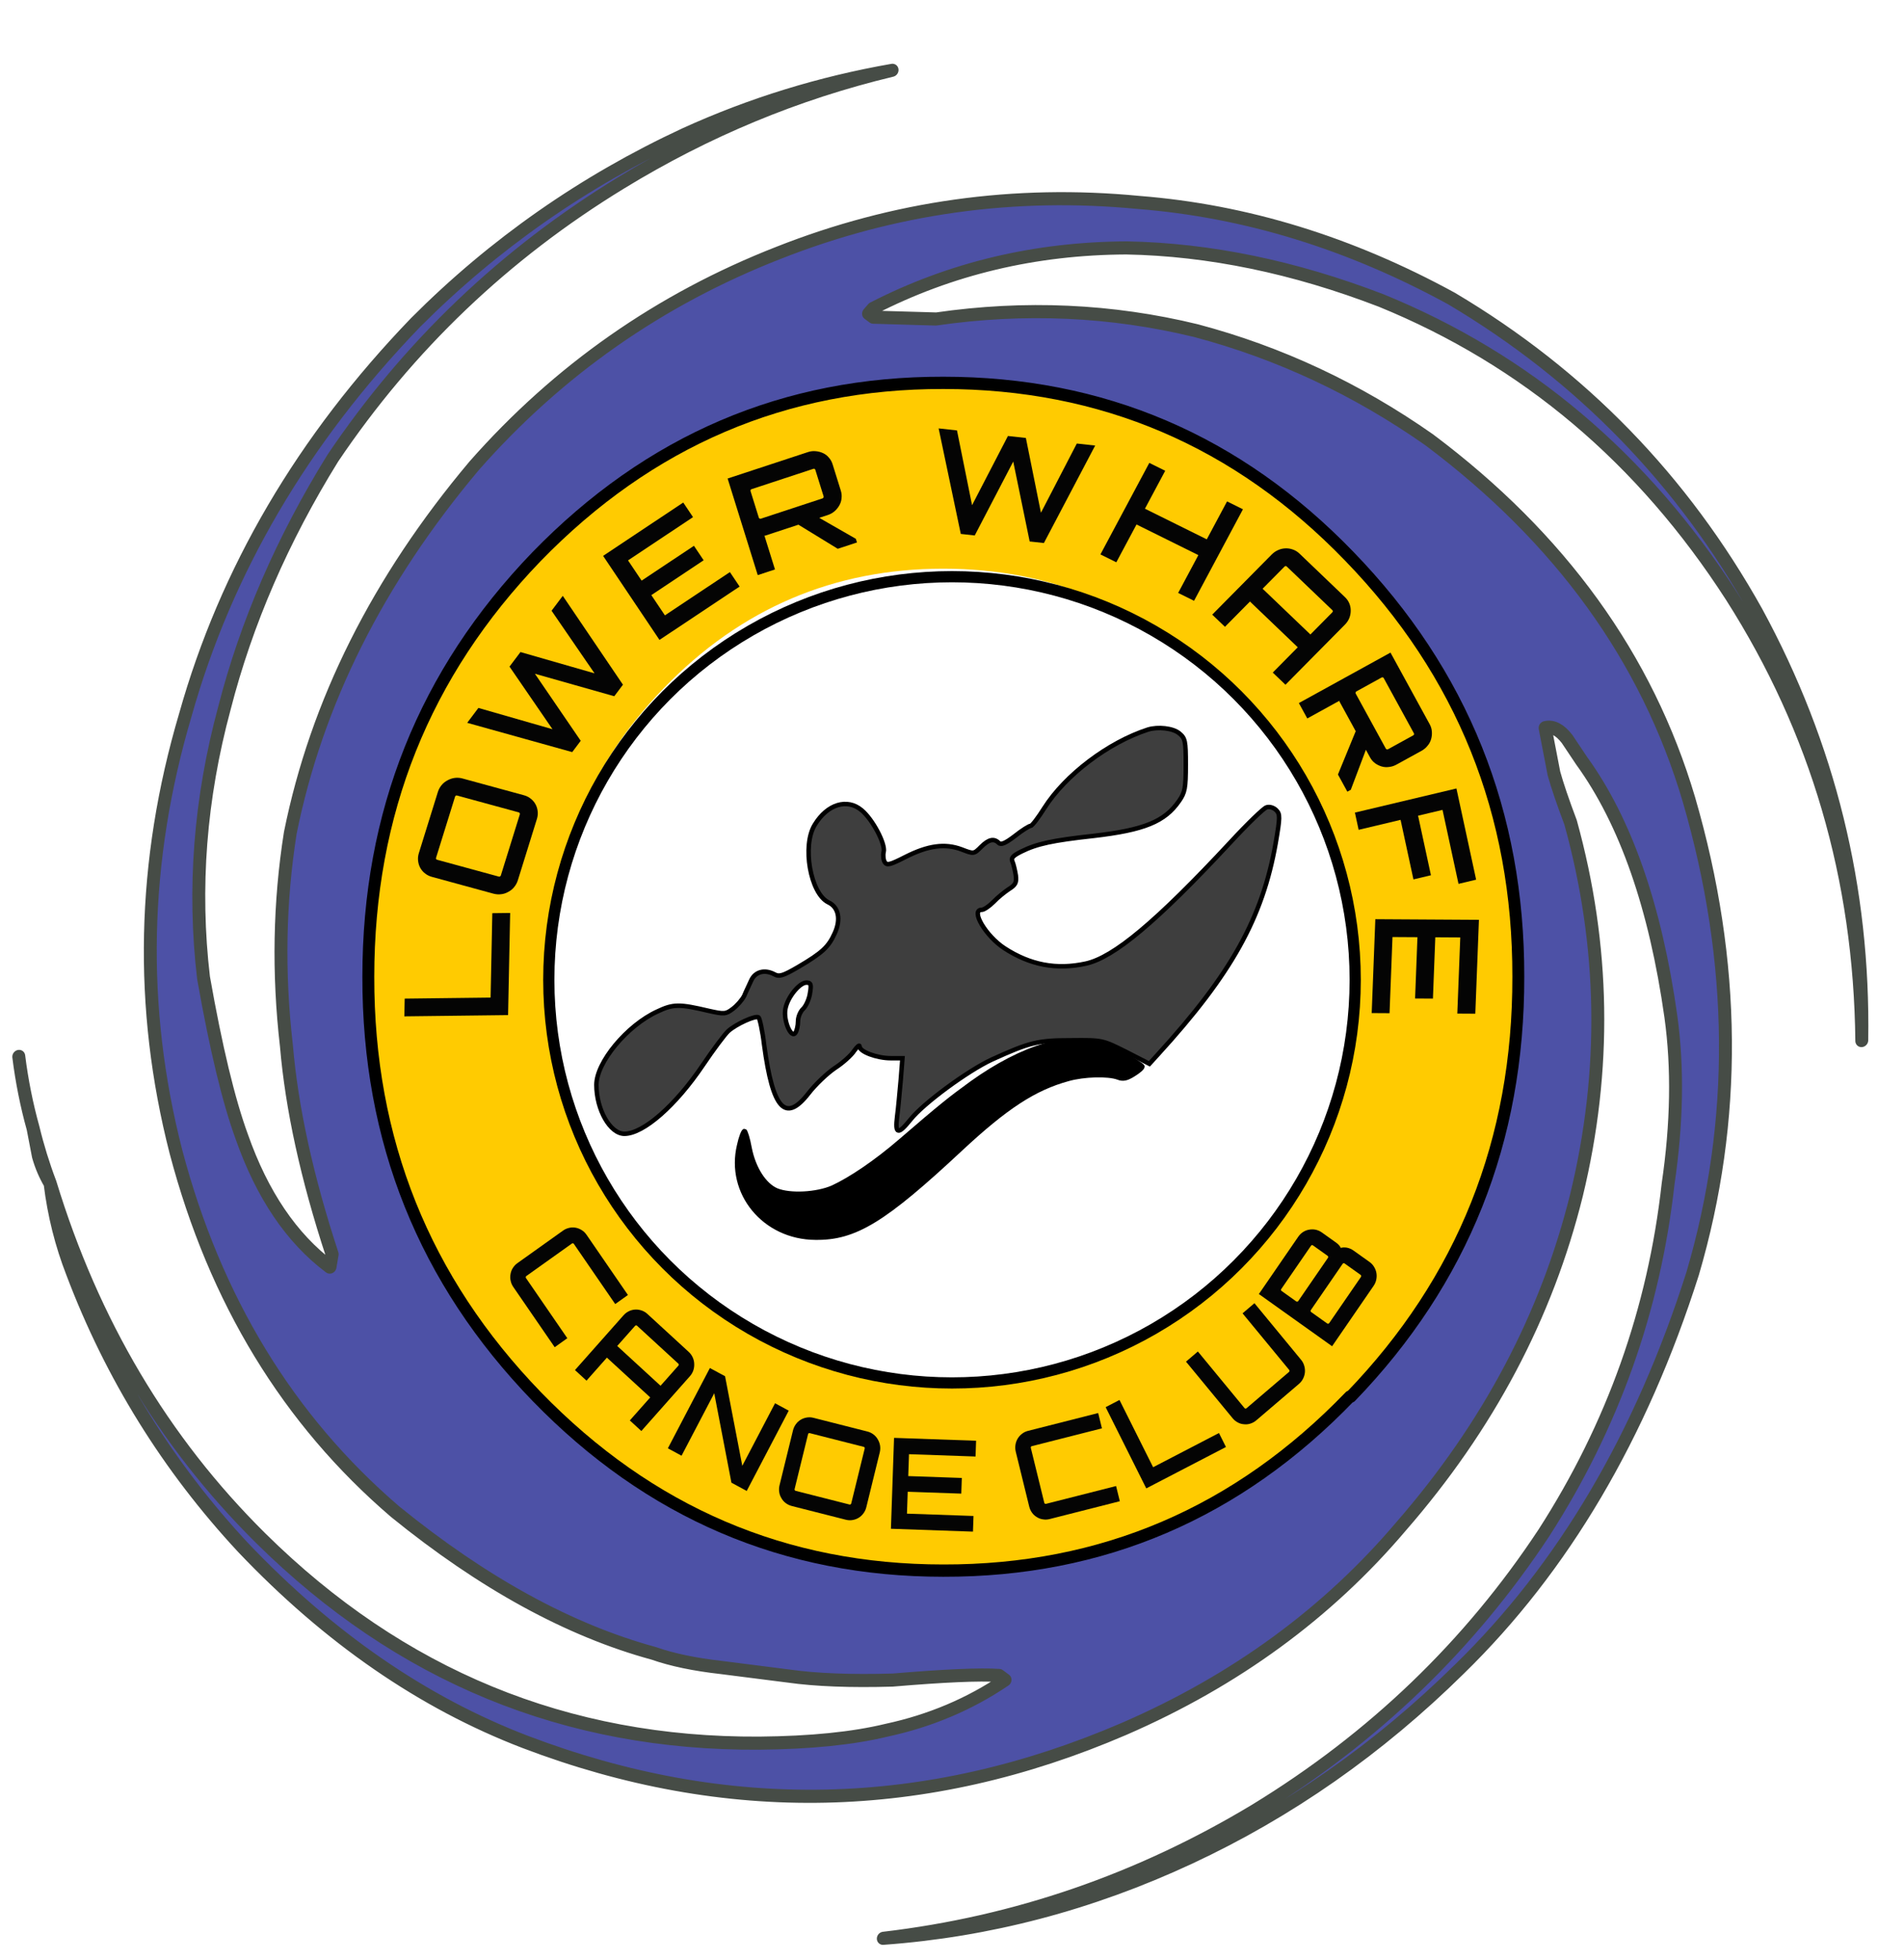 <svg
  class="lwcc-logo"
  version="1.1"
  xmlns="http://www.w3.org/2000/svg"
  xmlns:xlink="http://www.w3.org/1999/xlink"
  width="340px"
  height="350px"
  xml:space="preserve">
      <filter id="filter9" x="-0.55" y="-0.55" width="2.291" height="2.298">
        <feComponentTransfer in="SourceGraphic">
          <feFuncR type="linear" slope="0" />
          <feFuncG type="linear" slope="0" />
          <feFuncB type="linear" slope="0" />
        </feComponentTransfer>
        <feGaussianBlur stdDeviation="2 2" />
        <feOffset result="1" dx="-3.536" dy="-3.535" />
        <feComponentTransfer in="SourceGraphic">
          <feFuncR type="linear" slope="0" />
          <feFuncG type="linear" slope="0" />
          <feFuncB type="linear" slope="0" />
        </feComponentTransfer>
        <feGaussianBlur stdDeviation="2 2" />
        <feOffset result="2" dx="3.536" dy="3.535" />
        <feComposite in="1" in2="2" operator="arithmetic" k2="1" k3="-1" />
        <feComponentTransfer result="3">
          <feFuncR type="linear" Ue="0" intercept="0.725" />
          <feFuncG type="linear" Ue="0" intercept="0.733" />
          <feFuncB type="linear" Ue="0" intercept="0.949" />
          <feFuncA type="linear" xh="0" slope="1" />
        </feComponentTransfer>
        <feComposite in="2" in2="1" operator="arithmetic" k2="1" k3="-1" />
        <feComponentTransfer result="4">
          <feFuncR type="linear" Ue="0" intercept="0.114" />
          <feFuncG type="linear" Ue="0" intercept="0.122" />
          <feFuncB type="linear" Ue="0" intercept="0.251" />
          <feFuncA type="linear" xh="0" slope="1" />
        </feComponentTransfer>
        <feComposite result="5" in="3" in2="4" operator="arithmetic" k2="1" k3="1" />
        <feComposite result="6" in="5" in2="SourceGraphic" operator="atop" />
        <feComponentTransfer in="6">
          <feFuncR type="linear" slope="0" />
          <feFuncG type="linear" slope="0" />
          <feFuncB type="linear" slope="0" />
        </feComponentTransfer>
        <feGaussianBlur stdDeviation="1.2 1.2" />
        <feOffset dx="1.35" dy="5.846" />
        <feComponentTransfer result="7">
          <feFuncR type="linear" Ue="0" intercept="0.267" />
          <feFuncG type="linear" Ue="0" intercept="0.271" />
          <feFuncB type="linear" Ue="0" intercept="0.353" />
          <feFuncA type="linear" xh="0" slope="0.691" />
        </feComponentTransfer>
        <feComposite result="8" in="6" in2="7" operator="over" />
      </filter>
      <filter id="filter12" x="-0.55" y="-0.55" width="2.279" height="2.279">
        <feComponentTransfer in="SourceGraphic">
          <feFuncR type="linear" slope="0" />
          <feFuncG type="linear" slope="0" />
          <feFuncB type="linear" slope="0" />
        </feComponentTransfer>
        <feGaussianBlur stdDeviation="2 2" />
        <feComponentTransfer result="10">
          <feFuncR type="linear" Ue="0" intercept="1" />
          <feFuncG type="linear" Ue="0" intercept="0.78" />
          <feFuncB type="linear" Ue="0" intercept="0" />
          <feFuncA type="linear" xh="0" slope="1" />
        </feComponentTransfer>
        <feComposite result="11" in="SourceGraphic" in2="10" operator="over" />
      </filter>
      <g transform="translate(170,175)">
        <g class="lwcc-logo-swirl">
          <g transform="rotate(37),translate(-213,-213)" style="filter: url(#filter9)">
            <g transform="matrix(1.737, -0.005, 0.005, 1.836, 62.8, 55.8)" opacity="1">
              <path
                style="fill: #4d51a6; fill-opacity: 1"
                d="M85.45 35.75Q65.1 35.75 50.75 50.05Q36.45 64.5 36.45 84.75Q36.45 105 50.75 119.3Q65.1 133.45 85.45 133.45Q105.75 133.45 119.9 119.3Q134.35 105 134.35 84.75Q134.35 64.5 119.9 50.05Q105.75 35.75 85.45 35.75M9.15 39.9Q1.3 58.4 2.4 78.15Q3.7 92.05 8.9 103.95Q14.25 116.65 23.75 126.15Q31.8 133.25 36.7 136.3Q44.65 141.3 52.05 141.3L51.4 140.2Q41.25 133.45 34.75 126.6Q27 118.85 22 109.8Q13.15 92.3 14.45 70.5Q16 52 26.35 36.2Q36.45 20.75 52.9 11.25Q66.85 2.9 84.6 0.5Q107.7 -1.9 129.05 7.15Q150.35 16.4 164.1 34.35Q148.85 15.5 126 7.35Q102.25 -1.05 78.95 4.75Q65.1 8.45 54.75 15.5Q43.45 23.55 37.55 35L37.55 35.65L38.2 35.65L43.45 32.15Q53.15 22.9 65.55 17.9Q77.85 13.2 91.45 12.8Q116.7 12.8 135 25.65Q155.95 40.55 164.55 62.35Q173.15 85.85 169.75 106.75Q167.15 123.1 159.2 137.15Q151.25 151.2 138.95 161.3Q153.75 147.95 161.6 129.65Q169.55 110.9 168.25 91.2Q166.9 72.7 157 56.8Q152.45 48.95 146.9 43.6Q134.8 32.15 123.8 28.9L121.2 28.05Q119.45 27.6 118.7 28.45L122.3 31.5Q123.8 32.6 126.65 34.35Q142.3 45.8 150.15 63Q157.65 79.75 156.15 99.05Q155.05 115.6 145.8 130.95Q129.25 158.25 97.35 166.9Q81.1 171.25 62.15 168.2Q45.5 165.35 31.15 156.75Q27.2 154.4 23.8 151.1Q22.45 150.55 21.2 149.65L13.4 143.05Q18.25 147.7 23.8 151.1Q42.05 163.7 63.05 166.45Q93 170.35 116.7 153.35Q122.95 148.8 126.4 144.9Q130.9 140 133.05 134.1L132.2 134.1Q129.8 135.6 123.8 140.65Q118.7 144.45 115 146.4L108.9 149.65Q105.3 151.65 102.45 152.5Q89.95 157.2 72.5 156.55Q50.75 155.2 32.2 141.3Q14.25 127.65 6.1 106.75Q-2.3 86.3 0.85 62.75Q3.25 46.75 11.4 32.4Q16.75 23.15 24.5 15.35Q14.85 26.35 9.15 39.9" />
            </g>
            <g transform="matrix(1.737, -0.005, 0.005, 1.836, 62.8, 55.8)" opacity="1">
              <path
                style="
                  fill: none;
                  stroke-width: 1.3;
                  stroke-linecap: round;
                  stroke-linejoin: round;
                  stroke-miterlimit: 3;
                  stroke: #464c46;
                  stroke-opacity: 1;
                "
                d="M119.9 50.05Q134.3 64.5 134.3 84.75Q134.3 105 119.9 119.3Q105.7 133.45 85.4 133.45Q65.05 133.45 50.7 119.3Q36.45 105 36.45 84.75Q36.45 64.5 50.7 50.05Q65.05 35.75 85.4 35.75Q105.75 35.75 119.9 50.05z" />
              <path
                style="
                  fill: none;
                  stroke-width: 1.3;
                  stroke-linecap: round;
                  stroke-linejoin: round;
                  stroke-miterlimit: 3;
                  stroke: #464c46;
                  stroke-opacity: 1;
                "
                d="M13.4 143.05Q16.05 145.65 19 147.8Q21.3 149.6 23.8 151.1Q27.15 154.4 31.15 156.75Q45.45 165.35 62.1 168.2Q81.1 171.25 97.3 166.9Q129.25 158.25 145.8 130.95Q155.05 115.6 156.1 99.05Q157.6 79.75 150.1 63Q142.3 45.8 126.65 34.35Q123.75 32.6 122.25 31.5L118.7 28.45Q119.45 27.6 121.2 28.05L123.75 28.9Q134.8 32.15 146.85 43.6Q152.45 48.95 156.95 56.8Q166.85 72.7 168.25 91.2Q169.5 110.9 161.6 129.65Q153.75 147.95 138.9 161.3Q151.2 151.2 159.15 137.15Q167.1 123.1 169.7 106.75Q173.15 85.85 164.5 62.35Q155.9 40.55 134.95 25.65Q116.7 12.8 91.4 12.8Q77.8 13.2 65.5 17.9Q53.15 22.9 43.4 32.15L38.15 35.65L37.5 35.65L37.55 35Q43.45 23.55 54.7 15.5Q65.05 8.45 78.9 4.75Q102.2 -1 125.95 7.35Q148.8 15.5 164.05 34.35Q150.3 16.4 129 7.15Q107.65 -1.85 84.55 0.5Q66.85 2.9 52.9 11.25Q36.4 20.75 26.35 36.2Q16 52 14.45 70.5Q13.15 92.3 21.95 109.8Q27 118.85 34.75 126.6Q41.2 133.45 51.4 140.2L52 141.3Q44.6 141.3 36.7 136.3Q31.75 133.25 23.75 126.15Q14.2 116.65 8.85 103.95Q3.65 92.05 2.35 78.15Q1.3 58.4 9.1 39.9Q14.8 26.35 24.45 15.35Q16.7 23.15 11.35 32.4Q3.2 46.75 0.8 62.75Q-2.3 86.3 6.05 106.75Q14.25 127.65 32.2 141.3Q50.75 155.2 72.45 156.55Q89.9 157.2 102.45 152.5Q105.3 151.65 108.9 149.65L114.95 146.4Q118.7 144.45 123.75 140.65Q129.75 135.6 132.2 134.1L133 134.1Q130.85 140 126.35 144.9Q122.95 148.8 116.65 153.35Q92.95 170.35 63 166.45Q42 163.7 23.8 151.1Q22.4 150.55 21.15 149.65L19 147.8" />
            </g>
          </g>
        </g>

        <g class="lwcc-logo-yellow-ring" transform="translate(-213,-213)" style="filter: url(#filter12)">
          <g transform="matrix(1.635, 0, -0, 1.689, 211.45, 212.45)" opacity="1">
            <path
              style="fill: #ffcb01; fill-opacity: 1"
              d="M0 -43.15Q-17.9 -43.15 -30.5 -30.55L-30.55 -30.5Q-43.15 -17.9 -43.15 0Q-43.15 17.9 -30.55 30.5Q-17.9 43.15 0 43.15Q17.85 43.15 30.5 30.5Q43.2 17.85 43.2 0Q43.2 -17.9 30.5 -30.55Q17.9 -43.15 0 -43.15M44.4 -44.45Q62.85 -26 62.85 0Q62.85 26 44.5 44.4L44.4 44.45Q26.05 62.85 0 62.85Q-26 62.85 -44.45 44.4Q-62.85 26 -62.85 0Q-62.85 -26 -44.45 -44.45Q-26 -62.85 0 -62.85Q26.05 -62.85 44.4 -44.45" />
          </g>
          <g transform="matrix(1.635, 0, -0, 1.689, 211.45, 212.45)" opacity="1">
            <path
              style="
                fill: none;
                stroke-width: 1.3;
                stroke-linecap: round;
                stroke-linejoin: round;
                stroke-miterlimit: 3;
                stroke: #000000;
                stroke-opacity: 1;
              "
              d="M0 -62.8Q-25.95 -62.85 -44.45 -44.4Q-62.8 -25.95 -62.8 0Q-62.85 25.95 -44.4 44.4Q-25.95 62.8 0 62.8Q26.05 62.85 44.4 44.4L44.5 44.4Q62.85 26 62.8 0Q62.85 -25.95 44.35 -44.45Q26.05 -62.8 0 -62.8z" />
          </g>
        </g>

        <circle class="lwcc-logo-white-circle" fill="white" cx="0" cy="0" r="72" stroke-width="2" stroke="black"></circle>
        <g transform="translate(-66,50) scale(0.05,-0.05)" fill="#3e3e3e" stroke="black" stroke-width="16">
          <path
            d="M2020 1894 c-142 -46 -295 -162 -370 -280 -22 -35 -44 -64 -49 -64
-5 0 -31 -16 -56 -36 -34 -26 -50 -33 -58 -25 -17 17 -36 13 -63 -14 -26 -26
-26 -26 -70 -9 -59 22 -119 14 -200 -27 -55 -28 -66 -31 -74 -19 -5 8 -7 25
-4 37 7 28 -39 116 -79 149 -51 43 -122 22 -167 -52 -46 -74 -16 -245 48 -277
37 -17 46 -61 23 -111 -22 -49 -45 -70 -130 -120 -55 -32 -68 -36 -86 -26 -34
18 -68 9 -82 -22 -7 -16 -19 -40 -25 -55 -7 -14 -25 -35 -41 -47 -25 -19 -31
-19 -85 -7 -106 25 -127 25 -184 -2 -109 -50 -218 -182 -218 -262 0 -89 49
-175 100 -175 68 0 183 101 280 245 37 55 78 110 91 122 28 25 96 56 108 49 4
-3 14 -47 20 -98 31 -231 76 -280 159 -173 24 31 66 71 94 90 28 18 59 46 69
62 11 15 19 22 19 15 0 -19 62 -42 111 -42 l42 0 -6 -77 c-4 -43 -9 -102 -13
-131 -8 -64 3 -67 48 -11 46 58 204 174 290 214 136 62 165 69 284 69 111 1
111 1 195 -41 l84 -43 30 33 c263 288 374 488 421 755 16 93 16 104 2 118 -9
9 -24 14 -35 10 -10 -3 -68 -59 -128 -124 -265 -285 -417 -412 -517 -434 -105
-23 -199 -5 -291 55 -66 43 -122 137 -81 137 8 0 27 13 42 28 15 16 40 36 55
46 24 15 28 23 25 49 -3 18 -8 40 -12 49 -6 13 1 21 31 36 56 28 112 40 258
56 182 21 255 51 306 125 21 30 24 46 24 129 0 86 -2 95 -24 113 -22 18 -75
24 -111 13z m-1207 -941 c-3 -21 -14 -46 -24 -56 -11 -10 -19 -30 -19 -45 0
-15 -4 -33 -9 -41 -15 -23 -44 44 -36 85 7 41 50 94 75 94 16 0 18 -6 13 -37z" />
          <path
            fill="black"
            d="M1651 765 c-78 -22 -171 -70 -260 -134 -76 -55 -109 -81 -255 -207
-88 -76 -179 -137 -242 -166 -57 -25 -153 -30 -201 -10 -44 19 -82 79 -96 151
-6 34 -15 61 -18 61 -4 0 -13 -23 -19 -51 -41 -170 90 -329 272 -330 142 -2
246 62 520 318 160 149 262 216 383 249 57 16 143 18 178 5 18 -7 31 -4 55 11
18 11 32 23 32 28 0 4 -32 24 -71 45 -60 31 -83 38 -147 41 -50 3 -96 -1 -131
-11z" />
        </g>

        <g class="lwcc-logo-words">
          <g transform="translate(-213,-213)">
            <g transform=" matrix(0.246, 0.358, -0.352, 0.251, 132.25, 264.35)" opacity="1">
              <path
                style="fill: #040404; fill-opacity: 1"
                d="M9.8 -30.7Q9.6 -30.7 9.4 -30.55Q9.25 -30.35 9.25 -30.1L9.25 -7Q9.25 -6.75 9.4 -6.6Q9.6 -6.4 9.8 -6.4L39.85 -6.4L39.85 0L9.8 0Q8.35 0 7.1 -0.55Q5.8 -1.05 4.85 -2.05Q3.85 -3 3.35 -4.25Q2.8 -5.55 2.8 -7L2.8 -30.1Q2.8 -31.55 3.35 -32.85Q3.85 -34.1 4.85 -35.1Q5.8 -36.05 7.1 -36.6Q8.35 -37.15 9.8 -37.15L39.85 -37.15L39.85 -30.7L9.8 -30.7" />
            </g>
            <g transform="matrix(0.246, 0.358, -0.352, 0.251, 132.25, 264.35)" opacity="1"></g>
            <g transform="matrix(0.319, 0.293, -0.288, 0.325, 144.75, 281.85)" opacity="1">
              <path
                style="fill: #040404; fill-opacity: 1"
                d="M33 -37.15Q34.45 -37.15 35.75 -36.6Q37.05 -36.05 38 -35.05Q38.95 -34.1 39.5 -32.85Q40.05 -31.55 40.05 -30.1L40.05 0L33.6 0L33.6 -12.65L9.35 -12.65L9.35 0L2.9 0L2.9 -30.1Q2.9 -31.55 3.45 -32.85Q3.95 -34.1 4.95 -35.1Q5.9 -36.05 7.2 -36.6Q8.45 -37.15 9.9 -37.15L33 -37.15M33.6 -19.05L33.6 -30.1Q33.6 -30.35 33.45 -30.55Q33.25 -30.7 33 -30.7L9.9 -30.7Q9.7 -30.7 9.5 -30.55Q9.35 -30.35 9.35 -30.1L9.35 -19.05L33.6 -19.05" />
            </g>
            <g transform="matrix(0.319, 0.293, -0.288, 0.325, 144.75, 281.85)" opacity="1"></g>
            <g transform="matrix(0.379, 0.205, -0.202, 0.386, 161.2, 296.1)" opacity="1">
              <path
                style="fill: #040404; fill-opacity: 1"
                d="M33.5 -37.15L39.95 -37.15L39.95 0L32.75 0L9.25 -28.9L9.25 0L2.8 0L2.8 -37.15L9.95 -37.15L33.5 -8.2L33.5 -37.15" />
            </g>
            <g transform="matrix(0.379, 0.205, -0.202, 0.386, 161.2, 296.1)" opacity="1"></g>
            <g transform="matrix(0.417, 0.106, -0.104, 0.424, 180.35, 305.95)" opacity="1">
              <path
                style="fill: #040404; fill-opacity: 1"
                d="M32.8 -37.15Q34.25 -37.15 35.55 -36.6Q36.85 -36.05 37.8 -35.05Q38.75 -34.1 39.3 -32.85Q39.85 -31.55 39.85 -30.1L39.85 -7Q39.85 -5.55 39.3 -4.3Q38.75 -3 37.8 -2.05Q36.85 -1.1 35.55 -0.55Q34.3 0 32.8 0L9.7 0Q8.25 0 6.95 -0.55Q5.7 -1.05 4.75 -2.05Q3.75 -3 3.25 -4.25Q2.7 -5.55 2.7 -7L2.7 -30.1Q2.7 -31.55 3.25 -32.85Q3.75 -34.1 4.75 -35.1Q5.7 -36.05 7 -36.6Q8.25 -37.15 9.7 -37.15L32.8 -37.15M32.8 -6.4Q33.05 -6.4 33.25 -6.6Q33.4 -6.8 33.4 -7L33.4 -30.1Q33.4 -30.35 33.25 -30.55Q33.05 -30.7 32.8 -30.7L9.7 -30.7Q9.5 -30.7 9.3 -30.55Q9.15 -30.35 9.15 -30.1L9.15 -7Q9.15 -6.75 9.3 -6.6Q9.5 -6.4 9.7 -6.4L32.8 -6.4" />
            </g>
            <g transform="matrix(0.417, 0.106, -0.104, 0.424, 180.35, 305.95)" opacity="1"></g>
            <g transform="matrix(0.429, 0.015, -0.015, 0.437, 200.85, 311)" opacity="1">
              <path
                style="fill: #040404; fill-opacity: 1"
                d="M37.05 -30.7L9.35 -30.7L9.35 -21.75L31.65 -21.75L31.65 -15.35L9.35 -15.35L9.35 -6.4L37.05 -6.4L37.05 0L2.9 0L2.9 -37.15L37.05 -37.15L37.05 -30.7" />
            </g>

            <g transform="matrix(0.429, 0.015, -0.015, 0.437, 200.85, 311)" opacity="1"></g>
            <g transform="matrix(0.417, -0.106, 0.104, 0.424, 226.35, 310.35)" opacity="1">
              <path
                style="fill: #040404; fill-opacity: 1"
                d="M9.8 -30.7Q9.6 -30.7 9.4 -30.55Q9.25 -30.35 9.25 -30.1L9.25 -7Q9.25 -6.75 9.4 -6.6Q9.6 -6.4 9.8 -6.4L39.85 -6.4L39.85 0L9.8 0Q8.35 0 7.1 -0.55Q5.8 -1.05 4.85 -2.05Q3.85 -3 3.35 -4.25Q2.8 -5.55 2.8 -7L2.8 -30.1Q2.8 -31.55 3.35 -32.85Q3.85 -34.1 4.85 -35.1Q5.8 -36.05 7.1 -36.6Q8.35 -37.15 9.8 -37.15L39.85 -37.15L39.85 -30.7L9.8 -30.7" />
            </g>
            <g transform="matrix(0.417, -0.106, 0.104, 0.424, 226.35, 310.35)" opacity="1"></g>
            <g transform="matrix(0.383, -0.199, 0.195, 0.39, 246.6, 304.4)" opacity="1">
              <path style="fill: #040404; fill-opacity: 1" d="M2.85 -37.2L9.3 -37.2L9.3 -6.4L40 -6.4L40 0L2.85 0L2.85 -37.2" />
            </g>
            <g transform="matrix(0.383, -0.199, 0.195, 0.39, 246.6, 304.4)" opacity="1"></g>

            <g transform="matrix(0.329, -0.281, 0.276, 0.335, 264.15, 294.4)" opacity="1">
              <path
                style="fill: #040404; fill-opacity: 1"
                d="M33.4 -37.15L39.85 -37.15L39.85 -7Q39.85 -5.55 39.3 -4.3Q38.75 -3 37.8 -2.05Q36.85 -1.1 35.55 -0.55Q34.3 0 32.8 0L9.7 0Q8.25 0 6.95 -0.55Q5.7 -1.05 4.75 -2.05Q3.75 -3 3.25 -4.25Q2.7 -5.55 2.7 -7L2.7 -37.15L9.15 -37.15L9.15 -7Q9.15 -6.75 9.3 -6.6Q9.5 -6.4 9.7 -6.4L32.8 -6.4Q33.05 -6.4 33.25 -6.6Q33.4 -6.8 33.4 -7L33.4 -37.15" />
            </g>
            <g transform="matrix(0.329, -0.281, 0.276, 0.335, 264.15, 294.4)" opacity="1"></g>
            <g transform="matrix(0.246, -0.358, 0.352, 0.251, 280.15, 279.5)" opacity="1">
              <path
                style="fill: #040404; fill-opacity: 1"
                d="M37.95 -20.05Q38.85 -19.35 39.5 -18Q40.1 -16.65 40.1 -15.1L40.1 -7Q40.1 -5.55 39.55 -4.3Q39 -3 38.05 -2.05Q37.1 -1.1 35.8 -0.55Q34.55 0 33.05 0L2.95 0L2.95 -37.15L31.55 -37.15Q33 -37.15 34.3 -36.6Q35.6 -36.05 36.55 -35.05Q37.5 -34.1 38.05 -32.85Q38.6 -31.55 38.6 -30.1L38.6 -22.75Q38.6 -21.2 37.95 -20.05M9.95 -30.7Q9.75 -30.7 9.55 -30.55Q9.4 -30.35 9.4 -30.1L9.4 -22.7Q9.4 -22.45 9.55 -22.3Q9.75 -22.1 9.95 -22.1L31.55 -22.1Q31.8 -22.1 32 -22.3Q32.15 -22.5 32.15 -22.7L32.15 -30.1Q32.15 -30.35 32 -30.55Q31.8 -30.7 31.55 -30.7L9.95 -30.7M33.65 -15.1Q33.65 -15.3 33.5 -15.5Q33.3 -15.7 33.05 -15.7L9.95 -15.7Q9.75 -15.7 9.55 -15.5Q9.4 -15.35 9.4 -15.1L9.4 -7Q9.4 -6.75 9.55 -6.6Q9.75 -6.4 9.95 -6.4L33.05 -6.4Q33.3 -6.4 33.5 -6.6Q33.65 -6.8 33.65 -7L33.65 -15.1" />
            </g>
            <g transform="matrix(0.246, -0.358, 0.352, 0.251, 280.15, 279.5)" opacity="1"></g>

            <g transform="matrix(0.01, -0.491, 0.498, -0.006, 133.7, 220.7)" opacity="1">
              <path style="fill: #040404; fill-opacity: 1" d="M2.85 -37.2L9.3 -37.2L9.3 -6.4L40 -6.4L40 0L2.85 0L2.85 -37.2" />
            </g>
            <g transform="matrix(0.01, -0.491, 0.498, -0.006, 133.7, 220.7)" opacity="1"></g>
            <g transform="matrix(0.147, -0.473, 0.476, 0.13, 134.05, 199.8)" opacity="1">
              <path
                style="fill: #040404; fill-opacity: 1"
                d="M32.8 -37.15Q34.25 -37.15 35.55 -36.6Q36.85 -36.05 37.8 -35.05Q38.75 -34.1 39.3 -32.85Q39.85 -31.55 39.85 -30.1L39.85 -7Q39.85 -5.55 39.3 -4.3Q38.75 -3 37.8 -2.05Q36.85 -1.1 35.55 -0.55Q34.3 0 32.8 0L9.7 0Q8.25 0 6.95 -0.55Q5.7 -1.05 4.75 -2.05Q3.75 -3 3.25 -4.25Q2.7 -5.55 2.7 -7L2.7 -30.1Q2.7 -31.55 3.25 -32.85Q3.75 -34.1 4.75 -35.1Q5.7 -36.05 7 -36.6Q8.25 -37.15 9.7 -37.15L32.8 -37.15M32.8 -6.4Q33.05 -6.4 33.25 -6.6Q33.4 -6.8 33.4 -7L33.4 -30.1Q33.4 -30.35 33.25 -30.55Q33.05 -30.7 32.8 -30.7L9.7 -30.7Q9.5 -30.7 9.3 -30.55Q9.15 -30.35 9.15 -30.1L9.15 -7Q9.15 -6.75 9.3 -6.6Q9.5 -6.4 9.7 -6.4L32.8 -6.4" />
            </g>
            <g transform="matrix(0.147, -0.473, 0.476, 0.13, 134.05, 199.8)" opacity="1"></g>
            <g transform="matrix(0.301, -0.4, 0.397, 0.284, 140.65, 178.35)" opacity="1">
              <path
                style="fill: #040404; fill-opacity: 1"
                d="M58.45 -37.15L45.15 0L40 0L30.05 -28.15L20.1 0L20.25 -0.05L20.3 0L20.1 0L15.05 0L1.75 -37.15L8.4 -37.15L17.6 -10.8L26.85 -37.15L33.35 -37.15L42.55 -10.8L51.8 -37.15L58.45 -37.15" />
            </g>
            <g transform="matrix(0.301, -0.4, 0.397, 0.284, 140.65, 178.35)" opacity="1"></g>
            <g transform="matrix(0.419, -0.279, 0.271, 0.404, 159.55, 153.1)" opacity="1">
              <path
                style="fill: #040404; fill-opacity: 1"
                d="M37.05 -30.7L9.35 -30.7L9.35 -21.75L31.65 -21.75L31.65 -15.35L9.35 -15.35L9.35 -6.4L37.05 -6.4L37.05 0L2.9 0L2.9 -37.15L37.05 -37.15L37.05 -30.7" />
            </g>
            <g transform="matrix(0.419, -0.279, 0.271, 0.404, 159.55, 153.1)" opacity="1"></g>
            <g transform="matrix(0.477, -0.157, 0.145, 0.465, 177, 141.15)" opacity="1">
              <path
                style="fill: #040404; fill-opacity: 1"
                d="M9.2 -13Q8.85 -12.95 9.15 -12.9L9.2 -12.9L9.2 0L2.75 0L2.75 -37.1L32.85 -37.1Q34.3 -37.1 35.6 -36.5Q36.85 -35.95 37.85 -35Q38.85 -34.05 39.35 -32.75Q39.9 -31.5 39.9 -30.05L39.9 -19.9Q39.9 -18.45 39.35 -17.2Q38.85 -15.9 37.85 -14.95Q36.85 -14 35.6 -13.45Q34.35 -12.9 32.85 -12.9L29.7 -12.9L39.9 -1.4L39.9 0L32.7 0L21.9 -12.9L9.75 -12.9L9.2 -12.9L9.2 -13M32.85 -19.3Q33.1 -19.3 33.3 -19.5Q33.45 -19.7 33.45 -19.9L33.45 -30.05Q33.45 -30.3 33.3 -30.5Q33.1 -30.65 32.85 -30.65L9.75 -30.65Q9.55 -30.65 9.35 -30.5Q9.2 -30.3 9.2 -30.05L9.2 -19.9Q9.2 -19.65 9.35 -19.5Q9.55 -19.3 9.75 -19.3L32.85 -19.3" />
            </g>
            <g transform="matrix(0.477, -0.157, 0.145, 0.465, 177, 141.15)" opacity="1"></g>
            <g transform="matrix(0.493, 0.054, -0.07, 0.488, 207.15, 132.55)" opacity="1">
              <path
                style="fill: #040404; fill-opacity: 1"
                d="M58.45 -37.15L45.15 0L40 0L30.05 -28.15L20.1 0L20.25 -0.05L20.3 0L20.1 0L15.05 0L1.75 -37.15L8.4 -37.15L17.6 -10.8L26.85 -37.15L33.35 -37.15L42.55 -10.8L51.8 -37.15L58.45 -37.15" />
            </g>
            <g transform="matrix(0.493, 0.054, -0.07, 0.488, 207.15, 132.55)" opacity="1"></g>
            <g transform="matrix(0.44, 0.218, -0.235, 0.44, 238.25, 136.4)" opacity="1">
              <path
                style="fill: #040404; fill-opacity: 1"
                d="M40.85 -37.15L40.85 0L34.4 0L34.4 -15.35L9.3 -15.35L9.3 0L2.85 0L2.85 -37.15L9.3 -37.15L9.3 -21.75L34.4 -21.75L34.4 -37.15L40.85 -37.15" />
            </g>
            <g transform="matrix(0.44, 0.218, -0.235, 0.44, 238.25, 136.4)" opacity="1"></g>
            <g transform="matrix(0.352, 0.337, -0.353, 0.357, 258.45, 146.8)" opacity="1">
              <path
                style="fill: #040404; fill-opacity: 1"
                d="M33 -37.15Q34.45 -37.15 35.75 -36.6Q37.05 -36.05 38 -35.05Q38.95 -34.1 39.5 -32.85Q40.05 -31.55 40.05 -30.1L40.05 0L33.6 0L33.6 -12.65L9.35 -12.65L9.35 0L2.9 0L2.9 -30.1Q2.9 -31.55 3.45 -32.85Q3.95 -34.1 4.95 -35.1Q5.9 -36.05 7.2 -36.6Q8.45 -37.15 9.9 -37.15L33 -37.15M33.6 -19.05L33.6 -30.1Q33.6 -30.35 33.45 -30.55Q33.25 -30.7 33 -30.7L9.9 -30.7Q9.7 -30.7 9.5 -30.55Q9.35 -30.35 9.35 -30.1L9.35 -19.05L33.6 -19.05" />
            </g>
            <g transform="matrix(0.352, 0.337, -0.353, 0.357, 258.45, 146.8)" opacity="1"></g>
            <g transform="matrix(0.233, 0.426, -0.441, 0.243, 274.3, 162.4)" opacity="1">
              <path
                style="fill: #040404; fill-opacity: 1"
                d="M9.2 -13Q8.85 -12.95 9.15 -12.9L9.2 -12.9L9.2 0L2.75 0L2.75 -37.1L32.85 -37.1Q34.3 -37.1 35.6 -36.5Q36.85 -35.95 37.85 -35Q38.85 -34.05 39.35 -32.75Q39.9 -31.5 39.9 -30.05L39.9 -19.9Q39.9 -18.45 39.35 -17.2Q38.85 -15.9 37.85 -14.95Q36.85 -14 35.6 -13.45Q34.35 -12.9 32.85 -12.9L29.7 -12.9L39.9 -1.4L39.9 0L32.7 0L21.9 -12.9L9.75 -12.9L9.2 -12.9L9.2 -13M32.85 -19.3Q33.1 -19.3 33.3 -19.5Q33.45 -19.7 33.45 -19.9L33.45 -30.05Q33.45 -30.3 33.3 -30.5Q33.1 -30.65 32.85 -30.65L9.75 -30.65Q9.55 -30.65 9.35 -30.5Q9.2 -30.3 9.2 -30.05L9.2 -19.9Q9.2 -19.65 9.35 -19.5Q9.55 -19.3 9.75 -19.3L32.85 -19.3" />
            </g>
            <g transform="matrix(0.233, 0.426, -0.441, 0.243, 274.3, 162.4)" opacity="1"></g>
            <g transform="matrix(0.103, 0.477, -0.488, 0.116, 284.65, 181.75)" opacity="1">
              <path
                style="fill: #040404; fill-opacity: 1"
                d="M37.05 -37.15L37.05 -30.7L9.35 -30.7L9.35 -21.75L31.65 -21.75L31.65 -15.35L9.35 -15.35L9.35 0L2.9 0L2.9 -37.15L37.05 -37.15" />
            </g>
            <g transform="matrix(0.103, 0.477, -0.488, 0.116, 284.65, 181.75)" opacity="1"></g>
            <g transform="matrix(-0.019, 0.491, -0.498, -0.003, 288.65, 200.75)" opacity="1">
              <path
                style="fill: #040404; fill-opacity: 1"
                d="M37.05 -30.7L9.35 -30.7L9.35 -21.75L31.65 -21.75L31.65 -15.35L9.35 -15.35L9.35 -6.4L37.05 -6.4L37.05 0L2.9 0L2.9 -37.15L37.05 -37.15L37.05 -30.7" />
            </g>
            <g transform="matrix(-0.019, 0.491, -0.498, -0.003, 288.65, 200.75)" opacity="1"></g>
          </g>
        </g>
      </g>
</svg>